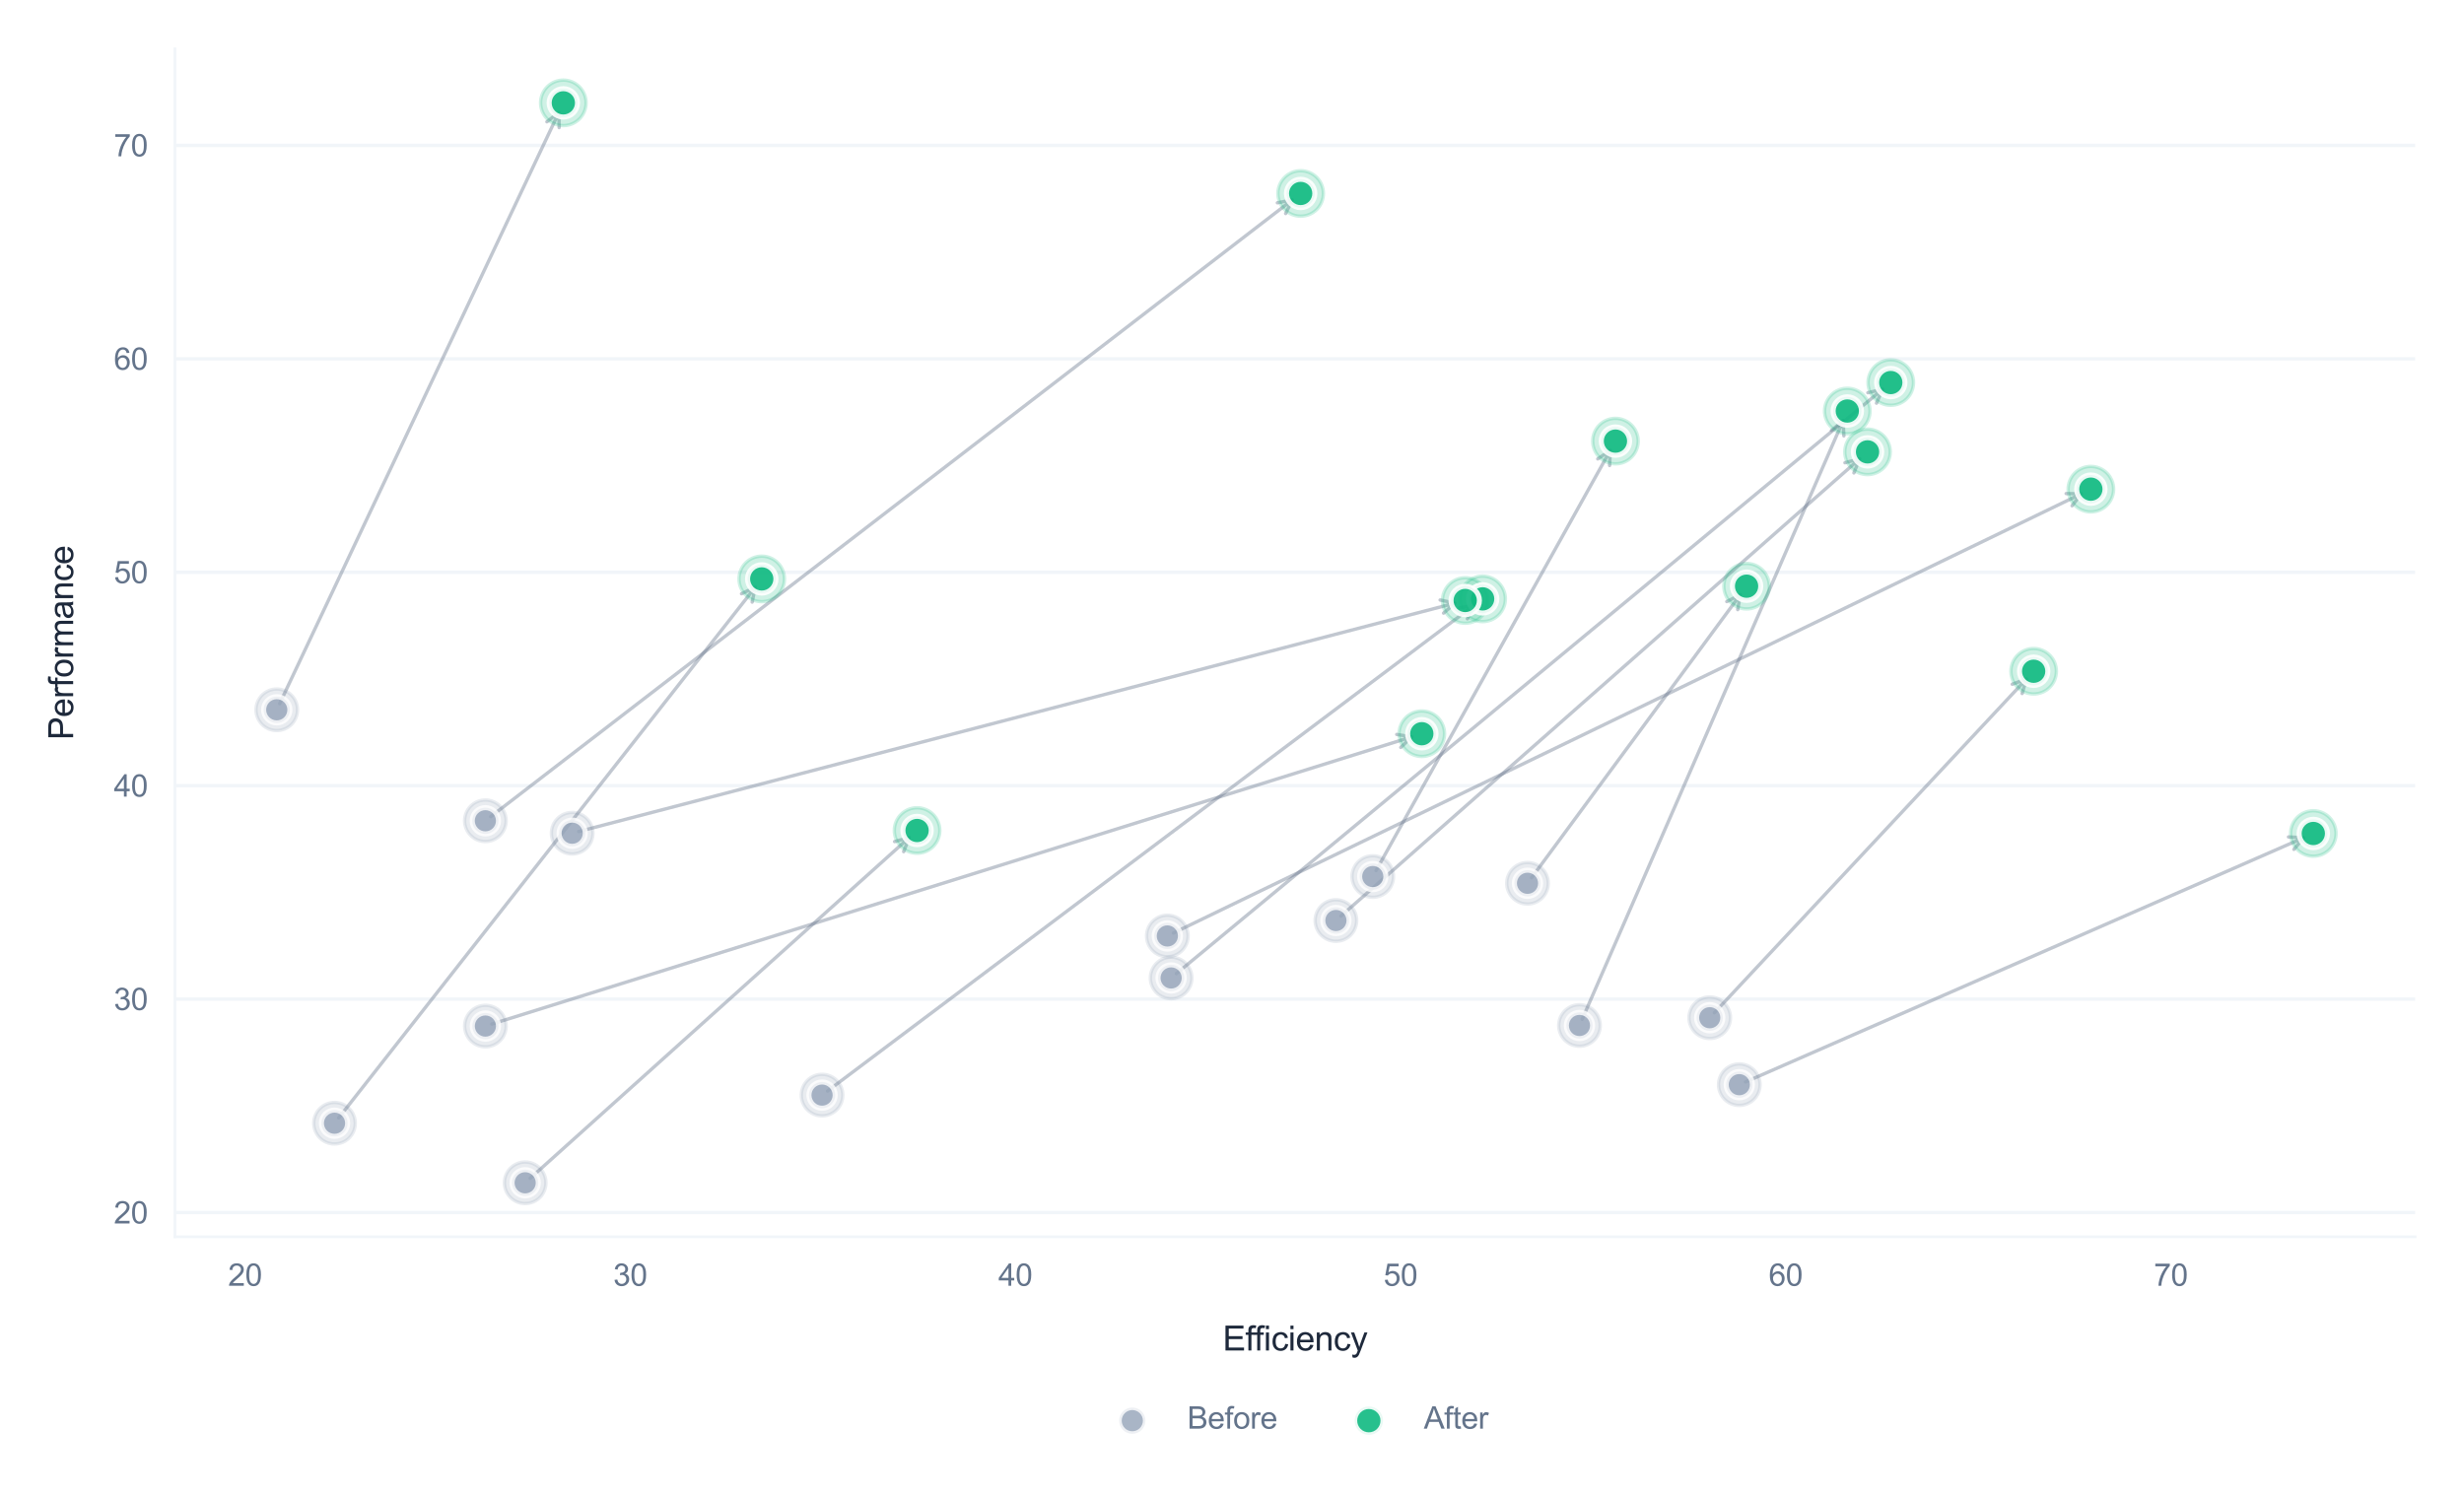 <?xml version="1.0" encoding="utf-8" standalone="no"?>
<!DOCTYPE svg PUBLIC "-//W3C//DTD SVG 1.1//EN"
  "http://www.w3.org/Graphics/SVG/1.1/DTD/svg11.dtd">
<svg xmlns:xlink="http://www.w3.org/1999/xlink" viewBox="0 0 726.195 440.891" xmlns="http://www.w3.org/2000/svg" version="1.1">
 <defs>
  <style type="text/css">*{stroke-linejoin: round; stroke-linecap: butt}</style>
 </defs>
 <g id="figure_1">
  <g id="patch_1">
   <path d="M 0 440.891 
L 726.195 440.891 
L 726.195 0 
L 0 0 
z
" style="fill: #ffffff"/>
  </g>
  <g id="axes_1">
   <g id="patch_2">
    <path d="M 51.555 364.543 
L 711.795 364.543 
L 711.795 14.4 
L 51.555 14.4 
z
" style="fill: #ffffff"/>
   </g>
   <g id="matplotlib.axis_1">
    <g id="xtick_1">
     <g id="line2d_1">
      <path d="M 72.219 364.543 
L 72.219 14.4 
" clip-path="url(#p1306adb89f)" style="fill: none; stroke: #ffffff; stroke-width: 0.8; stroke-linecap: round"/>
     </g>
     <g id="text_1">
      <!-- 20 -->
      <g style="fill: #64748b" transform="translate(67.215 378.985) scale(0.09 -0.09)">
       <defs>
        <path id="ArialMT-32" d="M 3222 541 
L 3222 0 
L 194 0 
Q 188 203 259 391 
Q 375 700 629 1000 
Q 884 1300 1366 1694 
Q 2113 2306 2375 2664 
Q 2638 3022 2638 3341 
Q 2638 3675 2398 3904 
Q 2159 4134 1775 4134 
Q 1369 4134 1125 3890 
Q 881 3647 878 3216 
L 300 3275 
Q 359 3922 746 4261 
Q 1134 4600 1788 4600 
Q 2447 4600 2831 4234 
Q 3216 3869 3216 3328 
Q 3216 3053 3103 2787 
Q 2991 2522 2730 2228 
Q 2469 1934 1863 1422 
Q 1356 997 1212 845 
Q 1069 694 975 541 
L 3222 541 
z
" transform="scale(0.016)"/>
        <path id="ArialMT-30" d="M 266 2259 
Q 266 3072 433 3567 
Q 600 4063 929 4331 
Q 1259 4600 1759 4600 
Q 2128 4600 2406 4451 
Q 2684 4303 2865 4023 
Q 3047 3744 3150 3342 
Q 3253 2941 3253 2259 
Q 3253 1453 3087 958 
Q 2922 463 2592 192 
Q 2263 -78 1759 -78 
Q 1097 -78 719 397 
Q 266 969 266 2259 
z
M 844 2259 
Q 844 1131 1108 757 
Q 1372 384 1759 384 
Q 2147 384 2411 759 
Q 2675 1134 2675 2259 
Q 2675 3391 2411 3762 
Q 2147 4134 1753 4134 
Q 1366 4134 1134 3806 
Q 844 3388 844 2259 
z
" transform="scale(0.016)"/>
       </defs>
       <use xlink:href="#ArialMT-32"/>
       <use xlink:href="#ArialMT-30" transform="translate(55.615 0)"/>
      </g>
     </g>
    </g>
    <g id="xtick_2">
     <g id="line2d_2">
      <path d="M 185.733 364.543 
L 185.733 14.4 
" clip-path="url(#p1306adb89f)" style="fill: none; stroke: #ffffff; stroke-width: 0.8; stroke-linecap: round"/>
     </g>
     <g id="text_2">
      <!-- 30 -->
      <g style="fill: #64748b" transform="translate(180.728 378.985) scale(0.09 -0.09)">
       <defs>
        <path id="ArialMT-33" d="M 269 1209 
L 831 1284 
Q 928 806 1161 595 
Q 1394 384 1728 384 
Q 2125 384 2398 659 
Q 2672 934 2672 1341 
Q 2672 1728 2419 1979 
Q 2166 2231 1775 2231 
Q 1616 2231 1378 2169 
L 1441 2663 
Q 1497 2656 1531 2656 
Q 1891 2656 2178 2843 
Q 2466 3031 2466 3422 
Q 2466 3731 2256 3934 
Q 2047 4138 1716 4138 
Q 1388 4138 1169 3931 
Q 950 3725 888 3313 
L 325 3413 
Q 428 3978 793 4289 
Q 1159 4600 1703 4600 
Q 2078 4600 2393 4439 
Q 2709 4278 2876 4000 
Q 3044 3722 3044 3409 
Q 3044 3113 2884 2869 
Q 2725 2625 2413 2481 
Q 2819 2388 3044 2092 
Q 3269 1797 3269 1353 
Q 3269 753 2831 336 
Q 2394 -81 1725 -81 
Q 1122 -81 723 278 
Q 325 638 269 1209 
z
" transform="scale(0.016)"/>
       </defs>
       <use xlink:href="#ArialMT-33"/>
       <use xlink:href="#ArialMT-30" transform="translate(55.615 0)"/>
      </g>
     </g>
    </g>
    <g id="xtick_3">
     <g id="line2d_3">
      <path d="M 299.246 364.543 
L 299.246 14.4 
" clip-path="url(#p1306adb89f)" style="fill: none; stroke: #ffffff; stroke-width: 0.8; stroke-linecap: round"/>
     </g>
     <g id="text_3">
      <!-- 40 -->
      <g style="fill: #64748b" transform="translate(294.241 378.985) scale(0.09 -0.09)">
       <defs>
        <path id="ArialMT-34" d="M 2069 0 
L 2069 1097 
L 81 1097 
L 81 1613 
L 2172 4581 
L 2631 4581 
L 2631 1613 
L 3250 1613 
L 3250 1097 
L 2631 1097 
L 2631 0 
L 2069 0 
z
M 2069 1613 
L 2069 3678 
L 634 1613 
L 2069 1613 
z
" transform="scale(0.016)"/>
       </defs>
       <use xlink:href="#ArialMT-34"/>
       <use xlink:href="#ArialMT-30" transform="translate(55.615 0)"/>
      </g>
     </g>
    </g>
    <g id="xtick_4">
     <g id="line2d_4">
      <path d="M 412.759 364.543 
L 412.759 14.4 
" clip-path="url(#p1306adb89f)" style="fill: none; stroke: #ffffff; stroke-width: 0.8; stroke-linecap: round"/>
     </g>
     <g id="text_4">
      <!-- 50 -->
      <g style="fill: #64748b" transform="translate(407.754 378.985) scale(0.09 -0.09)">
       <defs>
        <path id="ArialMT-35" d="M 266 1200 
L 856 1250 
Q 922 819 1161 601 
Q 1400 384 1738 384 
Q 2144 384 2425 690 
Q 2706 997 2706 1503 
Q 2706 1984 2436 2262 
Q 2166 2541 1728 2541 
Q 1456 2541 1237 2417 
Q 1019 2294 894 2097 
L 366 2166 
L 809 4519 
L 3088 4519 
L 3088 3981 
L 1259 3981 
L 1013 2750 
Q 1425 3038 1878 3038 
Q 2478 3038 2890 2622 
Q 3303 2206 3303 1553 
Q 3303 931 2941 478 
Q 2500 -78 1738 -78 
Q 1113 -78 717 272 
Q 322 622 266 1200 
z
" transform="scale(0.016)"/>
       </defs>
       <use xlink:href="#ArialMT-35"/>
       <use xlink:href="#ArialMT-30" transform="translate(55.615 0)"/>
      </g>
     </g>
    </g>
    <g id="xtick_5">
     <g id="line2d_5">
      <path d="M 526.272 364.543 
L 526.272 14.4 
" clip-path="url(#p1306adb89f)" style="fill: none; stroke: #ffffff; stroke-width: 0.8; stroke-linecap: round"/>
     </g>
     <g id="text_5">
      <!-- 60 -->
      <g style="fill: #64748b" transform="translate(521.267 378.985) scale(0.09 -0.09)">
       <defs>
        <path id="ArialMT-36" d="M 3184 3459 
L 2625 3416 
Q 2550 3747 2413 3897 
Q 2184 4138 1850 4138 
Q 1581 4138 1378 3988 
Q 1113 3794 959 3422 
Q 806 3050 800 2363 
Q 1003 2672 1297 2822 
Q 1591 2972 1913 2972 
Q 2475 2972 2870 2558 
Q 3266 2144 3266 1488 
Q 3266 1056 3080 686 
Q 2894 316 2569 119 
Q 2244 -78 1831 -78 
Q 1128 -78 684 439 
Q 241 956 241 2144 
Q 241 3472 731 4075 
Q 1159 4600 1884 4600 
Q 2425 4600 2770 4297 
Q 3116 3994 3184 3459 
z
M 888 1484 
Q 888 1194 1011 928 
Q 1134 663 1356 523 
Q 1578 384 1822 384 
Q 2178 384 2434 671 
Q 2691 959 2691 1453 
Q 2691 1928 2437 2201 
Q 2184 2475 1800 2475 
Q 1419 2475 1153 2201 
Q 888 1928 888 1484 
z
" transform="scale(0.016)"/>
       </defs>
       <use xlink:href="#ArialMT-36"/>
       <use xlink:href="#ArialMT-30" transform="translate(55.615 0)"/>
      </g>
     </g>
    </g>
    <g id="xtick_6">
     <g id="line2d_6">
      <path d="M 639.785 364.543 
L 639.785 14.4 
" clip-path="url(#p1306adb89f)" style="fill: none; stroke: #ffffff; stroke-width: 0.8; stroke-linecap: round"/>
     </g>
     <g id="text_6">
      <!-- 70 -->
      <g style="fill: #64748b" transform="translate(634.78 378.985) scale(0.09 -0.09)">
       <defs>
        <path id="ArialMT-37" d="M 303 3981 
L 303 4522 
L 3269 4522 
L 3269 4084 
Q 2831 3619 2401 2847 
Q 1972 2075 1738 1259 
Q 1569 684 1522 0 
L 944 0 
Q 953 541 1156 1306 
Q 1359 2072 1739 2783 
Q 2119 3494 2547 3981 
L 303 3981 
z
" transform="scale(0.016)"/>
       </defs>
       <use xlink:href="#ArialMT-37"/>
       <use xlink:href="#ArialMT-30" transform="translate(55.615 0)"/>
      </g>
     </g>
    </g>
    <g id="text_7">
     <!-- Efficiency -->
     <g style="fill: #1e293b" transform="translate(360.366 398.054) scale(0.1 -0.1)">
      <defs>
       <path id="ArialMT-45" d="M 506 0 
L 506 4581 
L 3819 4581 
L 3819 4041 
L 1113 4041 
L 1113 2638 
L 3647 2638 
L 3647 2100 
L 1113 2100 
L 1113 541 
L 3925 541 
L 3925 0 
L 506 0 
z
" transform="scale(0.016)"/>
       <path id="ArialMT-66" d="M 556 0 
L 556 2881 
L 59 2881 
L 59 3319 
L 556 3319 
L 556 3672 
Q 556 4006 616 4169 
Q 697 4388 901 4523 
Q 1106 4659 1475 4659 
Q 1713 4659 2000 4603 
L 1916 4113 
Q 1741 4144 1584 4144 
Q 1328 4144 1222 4034 
Q 1116 3925 1116 3625 
L 1116 3319 
L 1763 3319 
L 1763 2881 
L 1116 2881 
L 1116 0 
L 556 0 
z
" transform="scale(0.016)"/>
       <path id="ArialMT-69" d="M 425 3934 
L 425 4581 
L 988 4581 
L 988 3934 
L 425 3934 
z
M 425 0 
L 425 3319 
L 988 3319 
L 988 0 
L 425 0 
z
" transform="scale(0.016)"/>
       <path id="ArialMT-63" d="M 2588 1216 
L 3141 1144 
Q 3050 572 2676 248 
Q 2303 -75 1759 -75 
Q 1078 -75 664 370 
Q 250 816 250 1647 
Q 250 2184 428 2587 
Q 606 2991 970 3192 
Q 1334 3394 1763 3394 
Q 2303 3394 2647 3120 
Q 2991 2847 3088 2344 
L 2541 2259 
Q 2463 2594 2264 2762 
Q 2066 2931 1784 2931 
Q 1359 2931 1093 2626 
Q 828 2322 828 1663 
Q 828 994 1084 691 
Q 1341 388 1753 388 
Q 2084 388 2306 591 
Q 2528 794 2588 1216 
z
" transform="scale(0.016)"/>
       <path id="ArialMT-65" d="M 2694 1069 
L 3275 997 
Q 3138 488 2766 206 
Q 2394 -75 1816 -75 
Q 1088 -75 661 373 
Q 234 822 234 1631 
Q 234 2469 665 2931 
Q 1097 3394 1784 3394 
Q 2450 3394 2872 2941 
Q 3294 2488 3294 1666 
Q 3294 1616 3291 1516 
L 816 1516 
Q 847 969 1125 678 
Q 1403 388 1819 388 
Q 2128 388 2347 550 
Q 2566 713 2694 1069 
z
M 847 1978 
L 2700 1978 
Q 2663 2397 2488 2606 
Q 2219 2931 1791 2931 
Q 1403 2931 1139 2672 
Q 875 2413 847 1978 
z
" transform="scale(0.016)"/>
       <path id="ArialMT-6e" d="M 422 0 
L 422 3319 
L 928 3319 
L 928 2847 
Q 1294 3394 1984 3394 
Q 2284 3394 2536 3286 
Q 2788 3178 2913 3003 
Q 3038 2828 3088 2588 
Q 3119 2431 3119 2041 
L 3119 0 
L 2556 0 
L 2556 2019 
Q 2556 2363 2490 2533 
Q 2425 2703 2258 2804 
Q 2091 2906 1866 2906 
Q 1506 2906 1245 2678 
Q 984 2450 984 1813 
L 984 0 
L 422 0 
z
" transform="scale(0.016)"/>
       <path id="ArialMT-79" d="M 397 -1278 
L 334 -750 
Q 519 -800 656 -800 
Q 844 -800 956 -737 
Q 1069 -675 1141 -563 
Q 1194 -478 1313 -144 
Q 1328 -97 1363 -6 
L 103 3319 
L 709 3319 
L 1400 1397 
Q 1534 1031 1641 628 
Q 1738 1016 1872 1384 
L 2581 3319 
L 3144 3319 
L 1881 -56 
Q 1678 -603 1566 -809 
Q 1416 -1088 1222 -1217 
Q 1028 -1347 759 -1347 
Q 597 -1347 397 -1278 
z
" transform="scale(0.016)"/>
      </defs>
      <use xlink:href="#ArialMT-45"/>
      <use xlink:href="#ArialMT-66" transform="translate(66.699 0)"/>
      <use xlink:href="#ArialMT-66" transform="translate(92.732 0)"/>
      <use xlink:href="#ArialMT-69" transform="translate(120.516 0)"/>
      <use xlink:href="#ArialMT-63" transform="translate(142.732 0)"/>
      <use xlink:href="#ArialMT-69" transform="translate(192.732 0)"/>
      <use xlink:href="#ArialMT-65" transform="translate(214.949 0)"/>
      <use xlink:href="#ArialMT-6e" transform="translate(270.564 0)"/>
      <use xlink:href="#ArialMT-63" transform="translate(326.18 0)"/>
      <use xlink:href="#ArialMT-79" transform="translate(376.18 0)"/>
     </g>
    </g>
   </g>
   <g id="matplotlib.axis_2">
    <g id="ytick_1">
     <g id="line2d_7">
      <path d="M 51.555 357.394 
L 711.795 357.394 
" clip-path="url(#p1306adb89f)" style="fill: none; stroke: #f1f5f9; stroke-linecap: round"/>
     </g>
     <g id="text_8">
      <!-- 20 -->
      <g style="fill: #64748b" transform="translate(33.545 360.615) scale(0.09 -0.09)">
       <use xlink:href="#ArialMT-32"/>
       <use xlink:href="#ArialMT-30" transform="translate(55.615 0)"/>
      </g>
     </g>
    </g>
    <g id="ytick_2">
     <g id="line2d_8">
      <path d="M 51.555 294.486 
L 711.795 294.486 
" clip-path="url(#p1306adb89f)" style="fill: none; stroke: #f1f5f9; stroke-linecap: round"/>
     </g>
     <g id="text_9">
      <!-- 30 -->
      <g style="fill: #64748b" transform="translate(33.545 297.707) scale(0.09 -0.09)">
       <use xlink:href="#ArialMT-33"/>
       <use xlink:href="#ArialMT-30" transform="translate(55.615 0)"/>
      </g>
     </g>
    </g>
    <g id="ytick_3">
     <g id="line2d_9">
      <path d="M 51.555 231.577 
L 711.795 231.577 
" clip-path="url(#p1306adb89f)" style="fill: none; stroke: #f1f5f9; stroke-linecap: round"/>
     </g>
     <g id="text_10">
      <!-- 40 -->
      <g style="fill: #64748b" transform="translate(33.545 234.798) scale(0.09 -0.09)">
       <use xlink:href="#ArialMT-34"/>
       <use xlink:href="#ArialMT-30" transform="translate(55.615 0)"/>
      </g>
     </g>
    </g>
    <g id="ytick_4">
     <g id="line2d_10">
      <path d="M 51.555 168.669 
L 711.795 168.669 
" clip-path="url(#p1306adb89f)" style="fill: none; stroke: #f1f5f9; stroke-linecap: round"/>
     </g>
     <g id="text_11">
      <!-- 50 -->
      <g style="fill: #64748b" transform="translate(33.545 171.89) scale(0.09 -0.09)">
       <use xlink:href="#ArialMT-35"/>
       <use xlink:href="#ArialMT-30" transform="translate(55.615 0)"/>
      </g>
     </g>
    </g>
    <g id="ytick_5">
     <g id="line2d_11">
      <path d="M 51.555 105.76 
L 711.795 105.76 
" clip-path="url(#p1306adb89f)" style="fill: none; stroke: #f1f5f9; stroke-linecap: round"/>
     </g>
     <g id="text_12">
      <!-- 60 -->
      <g style="fill: #64748b" transform="translate(33.545 108.981) scale(0.09 -0.09)">
       <use xlink:href="#ArialMT-36"/>
       <use xlink:href="#ArialMT-30" transform="translate(55.615 0)"/>
      </g>
     </g>
    </g>
    <g id="ytick_6">
     <g id="line2d_12">
      <path d="M 51.555 42.852 
L 711.795 42.852 
" clip-path="url(#p1306adb89f)" style="fill: none; stroke: #f1f5f9; stroke-linecap: round"/>
     </g>
     <g id="text_13">
      <!-- 70 -->
      <g style="fill: #64748b" transform="translate(33.545 46.073) scale(0.09 -0.09)">
       <use xlink:href="#ArialMT-37"/>
       <use xlink:href="#ArialMT-30" transform="translate(55.615 0)"/>
      </g>
     </g>
    </g>
    <g id="text_14">
     <!-- Performance -->
     <g style="fill: #1e293b" transform="translate(21.558 218.093) rotate(-90) scale(0.1 -0.1)">
      <defs>
       <path id="ArialMT-50" d="M 494 0 
L 494 4581 
L 2222 4581 
Q 2678 4581 2919 4538 
Q 3256 4481 3484 4323 
Q 3713 4166 3852 3881 
Q 3991 3597 3991 3256 
Q 3991 2672 3619 2267 
Q 3247 1863 2275 1863 
L 1100 1863 
L 1100 0 
L 494 0 
z
M 1100 2403 
L 2284 2403 
Q 2872 2403 3119 2622 
Q 3366 2841 3366 3238 
Q 3366 3525 3220 3729 
Q 3075 3934 2838 4000 
Q 2684 4041 2272 4041 
L 1100 4041 
L 1100 2403 
z
" transform="scale(0.016)"/>
       <path id="ArialMT-72" d="M 416 0 
L 416 3319 
L 922 3319 
L 922 2816 
Q 1116 3169 1280 3281 
Q 1444 3394 1641 3394 
Q 1925 3394 2219 3213 
L 2025 2691 
Q 1819 2813 1613 2813 
Q 1428 2813 1281 2702 
Q 1134 2591 1072 2394 
Q 978 2094 978 1738 
L 978 0 
L 416 0 
z
" transform="scale(0.016)"/>
       <path id="ArialMT-6f" d="M 213 1659 
Q 213 2581 725 3025 
Q 1153 3394 1769 3394 
Q 2453 3394 2887 2945 
Q 3322 2497 3322 1706 
Q 3322 1066 3130 698 
Q 2938 331 2570 128 
Q 2203 -75 1769 -75 
Q 1072 -75 642 372 
Q 213 819 213 1659 
z
M 791 1659 
Q 791 1022 1069 705 
Q 1347 388 1769 388 
Q 2188 388 2466 706 
Q 2744 1025 2744 1678 
Q 2744 2294 2464 2611 
Q 2184 2928 1769 2928 
Q 1347 2928 1069 2612 
Q 791 2297 791 1659 
z
" transform="scale(0.016)"/>
       <path id="ArialMT-6d" d="M 422 0 
L 422 3319 
L 925 3319 
L 925 2853 
Q 1081 3097 1340 3245 
Q 1600 3394 1931 3394 
Q 2300 3394 2536 3241 
Q 2772 3088 2869 2813 
Q 3263 3394 3894 3394 
Q 4388 3394 4653 3120 
Q 4919 2847 4919 2278 
L 4919 0 
L 4359 0 
L 4359 2091 
Q 4359 2428 4304 2576 
Q 4250 2725 4106 2815 
Q 3963 2906 3769 2906 
Q 3419 2906 3187 2673 
Q 2956 2441 2956 1928 
L 2956 0 
L 2394 0 
L 2394 2156 
Q 2394 2531 2256 2718 
Q 2119 2906 1806 2906 
Q 1569 2906 1367 2781 
Q 1166 2656 1075 2415 
Q 984 2175 984 1722 
L 984 0 
L 422 0 
z
" transform="scale(0.016)"/>
       <path id="ArialMT-61" d="M 2588 409 
Q 2275 144 1986 34 
Q 1697 -75 1366 -75 
Q 819 -75 525 192 
Q 231 459 231 875 
Q 231 1119 342 1320 
Q 453 1522 633 1644 
Q 813 1766 1038 1828 
Q 1203 1872 1538 1913 
Q 2219 1994 2541 2106 
Q 2544 2222 2544 2253 
Q 2544 2597 2384 2738 
Q 2169 2928 1744 2928 
Q 1347 2928 1158 2789 
Q 969 2650 878 2297 
L 328 2372 
Q 403 2725 575 2942 
Q 747 3159 1072 3276 
Q 1397 3394 1825 3394 
Q 2250 3394 2515 3294 
Q 2781 3194 2906 3042 
Q 3031 2891 3081 2659 
Q 3109 2516 3109 2141 
L 3109 1391 
Q 3109 606 3145 398 
Q 3181 191 3288 0 
L 2700 0 
Q 2613 175 2588 409 
z
M 2541 1666 
Q 2234 1541 1622 1453 
Q 1275 1403 1131 1340 
Q 988 1278 909 1158 
Q 831 1038 831 891 
Q 831 666 1001 516 
Q 1172 366 1500 366 
Q 1825 366 2078 508 
Q 2331 650 2450 897 
Q 2541 1088 2541 1459 
L 2541 1666 
z
" transform="scale(0.016)"/>
      </defs>
      <use xlink:href="#ArialMT-50"/>
      <use xlink:href="#ArialMT-65" transform="translate(66.699 0)"/>
      <use xlink:href="#ArialMT-72" transform="translate(122.314 0)"/>
      <use xlink:href="#ArialMT-66" transform="translate(155.615 0)"/>
      <use xlink:href="#ArialMT-6f" transform="translate(183.398 0)"/>
      <use xlink:href="#ArialMT-72" transform="translate(239.014 0)"/>
      <use xlink:href="#ArialMT-6d" transform="translate(272.314 0)"/>
      <use xlink:href="#ArialMT-61" transform="translate(355.615 0)"/>
      <use xlink:href="#ArialMT-6e" transform="translate(411.23 0)"/>
      <use xlink:href="#ArialMT-63" transform="translate(466.846 0)"/>
      <use xlink:href="#ArialMT-65" transform="translate(516.846 0)"/>
     </g>
    </g>
   </g>
   <g id="PathCollection_1">
    <defs>
     <path id="m6ffd7d89f7" d="M 0 6.124 
C 1.624 6.124 3.182 5.478 4.33 4.33 
C 5.478 3.182 6.124 1.624 6.124 0 
C 6.124 -1.624 5.478 -3.182 4.33 -4.33 
C 3.182 -5.478 1.624 -6.124 0 -6.124 
C -1.624 -6.124 -3.182 -5.478 -4.33 -4.33 
C -5.478 -3.182 -6.124 -1.624 -6.124 0 
C -6.124 1.624 -5.478 3.182 -4.33 4.33 
C -3.182 5.478 -1.624 6.124 0 6.124 
z
" style="stroke: #94a3b8; stroke-opacity: 0.2"/>
    </defs>
    <g clip-path="url(#p1306adb89f)">
     <use xlink:href="#m6ffd7d89f7" x="242.28" y="322.781" style="fill: #94a3b8; fill-opacity: 0.2; stroke: #94a3b8; stroke-opacity: 0.2"/>
     <use xlink:href="#m6ffd7d89f7" x="503.894" y="299.976" style="fill: #94a3b8; fill-opacity: 0.2; stroke: #94a3b8; stroke-opacity: 0.2"/>
     <use xlink:href="#m6ffd7d89f7" x="404.583" y="258.359" style="fill: #94a3b8; fill-opacity: 0.2; stroke: #94a3b8; stroke-opacity: 0.2"/>
     <use xlink:href="#m6ffd7d89f7" x="344.042" y="275.875" style="fill: #94a3b8; fill-opacity: 0.2; stroke: #94a3b8; stroke-opacity: 0.2"/>
     <use xlink:href="#m6ffd7d89f7" x="143.06" y="302.432" style="fill: #94a3b8; fill-opacity: 0.2; stroke: #94a3b8; stroke-opacity: 0.2"/>
     <use xlink:href="#m6ffd7d89f7" x="143.049" y="241.922" style="fill: #94a3b8; fill-opacity: 0.2; stroke: #94a3b8; stroke-opacity: 0.2"/>
     <use xlink:href="#m6ffd7d89f7" x="98.592" y="331.068" style="fill: #94a3b8; fill-opacity: 0.2; stroke: #94a3b8; stroke-opacity: 0.2"/>
     <use xlink:href="#m6ffd7d89f7" x="465.509" y="302.259" style="fill: #94a3b8; fill-opacity: 0.2; stroke: #94a3b8; stroke-opacity: 0.2"/>
     <use xlink:href="#m6ffd7d89f7" x="345.157" y="288.252" style="fill: #94a3b8; fill-opacity: 0.2; stroke: #94a3b8; stroke-opacity: 0.2"/>
     <use xlink:href="#m6ffd7d89f7" x="393.722" y="271.322" style="fill: #94a3b8; fill-opacity: 0.2; stroke: #94a3b8; stroke-opacity: 0.2"/>
     <use xlink:href="#m6ffd7d89f7" x="81.566" y="209.211" style="fill: #94a3b8; fill-opacity: 0.2; stroke: #94a3b8; stroke-opacity: 0.2"/>
     <use xlink:href="#m6ffd7d89f7" x="512.609" y="319.71" style="fill: #94a3b8; fill-opacity: 0.2; stroke: #94a3b8; stroke-opacity: 0.2"/>
     <use xlink:href="#m6ffd7d89f7" x="450.192" y="260.345" style="fill: #94a3b8; fill-opacity: 0.2; stroke: #94a3b8; stroke-opacity: 0.2"/>
     <use xlink:href="#m6ffd7d89f7" x="168.633" y="245.59" style="fill: #94a3b8; fill-opacity: 0.2; stroke: #94a3b8; stroke-opacity: 0.2"/>
     <use xlink:href="#m6ffd7d89f7" x="154.778" y="348.628" style="fill: #94a3b8; fill-opacity: 0.2; stroke: #94a3b8; stroke-opacity: 0.2"/>
    </g>
   </g>
   <g id="patch_3">
    <path d="M 51.555 364.543 
L 51.555 14.4 
" style="fill: none; stroke: #f1f5f9; stroke-width: 0.8; stroke-linejoin: miter; stroke-linecap: square"/>
   </g>
   <g id="patch_4">
    <path d="M 51.555 364.543 
L 711.795 364.543 
" style="fill: none; stroke: #f1f5f9; stroke-width: 0.8; stroke-linejoin: miter; stroke-linecap: square"/>
   </g>
   <g id="patch_5">
    <path d="M 243.882 321.578 
Q 339.624 249.648 434.472 178.389 
" style="fill: none; opacity: 0.4; stroke: #64748b; stroke-linecap: round"/>
    <path d="M 430.072 179.193 
L 434.472 178.389 
L 432.475 182.391 
" style="fill: none; opacity: 0.4; stroke: #64748b; stroke-linecap: round"/>
   </g>
   <g id="patch_6">
    <path d="M 505.26 298.514 
Q 551.63 248.911 597.236 200.125 
" style="fill: none; opacity: 0.4; stroke: #64748b; stroke-linecap: round"/>
    <path d="M 593.043 201.681 
L 597.236 200.125 
L 595.965 204.413 
" style="fill: none; opacity: 0.4; stroke: #64748b; stroke-linecap: round"/>
   </g>
   <g id="patch_7">
    <path d="M 405.559 256.608 
Q 440.346 194.188 474.588 132.744 
" style="fill: none; opacity: 0.4; stroke: #64748b; stroke-linecap: round"/>
    <path d="M 470.894 135.264 
L 474.588 132.744 
L 474.388 137.212 
" style="fill: none; opacity: 0.4; stroke: #64748b; stroke-linecap: round"/>
   </g>
   <g id="patch_8">
    <path d="M 345.84 275.005 
Q 480.129 210.029 613.411 145.54 
" style="fill: none; opacity: 0.4; stroke: #64748b; stroke-linecap: round"/>
    <path d="M 608.939 145.482 
L 613.411 145.54 
L 610.681 149.083 
" style="fill: none; opacity: 0.4; stroke: #64748b; stroke-linecap: round"/>
   </g>
   <g id="patch_9">
    <path d="M 144.968 301.836 
Q 281.049 259.349 416.062 217.195 
" style="fill: none; opacity: 0.4; stroke: #64748b; stroke-linecap: round"/>
    <path d="M 411.648 216.478 
L 416.062 217.195 
L 412.84 220.297 
" style="fill: none; opacity: 0.4; stroke: #64748b; stroke-linecap: round"/>
   </g>
   <g id="patch_10">
    <path d="M 144.637 240.7 
Q 263.193 149.471 380.863 58.924 
" style="fill: none; opacity: 0.4; stroke: #64748b; stroke-linecap: round"/>
    <path d="M 376.473 59.779 
L 380.863 58.924 
L 378.912 62.949 
" style="fill: none; opacity: 0.4; stroke: #64748b; stroke-linecap: round"/>
   </g>
   <g id="patch_11">
    <path d="M 99.828 329.494 
Q 161.549 250.851 222.579 173.087 
" style="fill: none; opacity: 0.4; stroke: #64748b; stroke-linecap: round"/>
    <path d="M 218.537 174.999 
L 222.579 173.087 
L 221.683 177.469 
" style="fill: none; opacity: 0.4; stroke: #64748b; stroke-linecap: round"/>
   </g>
   <g id="patch_12">
    <path d="M 466.307 300.427 
Q 504.973 211.704 543.193 124.006 
" style="fill: none; opacity: 0.4; stroke: #64748b; stroke-linecap: round"/>
    <path d="M 539.761 126.874 
L 543.193 124.006 
L 543.428 128.472 
" style="fill: none; opacity: 0.4; stroke: #64748b; stroke-linecap: round"/>
   </g>
   <g id="patch_13">
    <path d="M 346.701 286.975 
Q 451.207 200.504 554.852 114.745 
" style="fill: none; opacity: 0.4; stroke: #64748b; stroke-linecap: round"/>
    <path d="M 550.495 115.755 
L 554.852 114.745 
L 553.045 118.836 
" style="fill: none; opacity: 0.4; stroke: #64748b; stroke-linecap: round"/>
   </g>
   <g id="patch_14">
    <path d="M 395.221 270 
Q 472.063 202.255 548.067 135.248 
" style="fill: none; opacity: 0.4; stroke: #64748b; stroke-linecap: round"/>
    <path d="M 543.744 136.394 
L 548.067 135.248 
L 546.389 139.394 
" style="fill: none; opacity: 0.4; stroke: #64748b; stroke-linecap: round"/>
   </g>
   <g id="patch_15">
    <path d="M 82.42 207.402 
Q 123.798 119.762 164.698 33.134 
" style="fill: none; opacity: 0.4; stroke: #64748b; stroke-linecap: round"/>
    <path d="M 161.181 35.898 
L 164.698 33.134 
L 164.798 37.605 
" style="fill: none; opacity: 0.4; stroke: #64748b; stroke-linecap: round"/>
   </g>
   <g id="patch_16">
    <path d="M 514.44 318.909 
Q 597.196 282.689 678.929 246.918 
" style="fill: none; opacity: 0.4; stroke: #64748b; stroke-linecap: round"/>
    <path d="M 674.463 246.689 
L 678.929 246.918 
L 676.067 250.354 
" style="fill: none; opacity: 0.4; stroke: #64748b; stroke-linecap: round"/>
   </g>
   <g id="patch_17">
    <path d="M 451.38 258.734 
Q 482.475 216.56 512.907 175.286 
" style="fill: none; opacity: 0.4; stroke: #64748b; stroke-linecap: round"/>
    <path d="M 508.923 177.319 
L 512.907 175.286 
L 512.143 179.693 
" style="fill: none; opacity: 0.4; stroke: #64748b; stroke-linecap: round"/>
   </g>
   <g id="patch_18">
    <path d="M 170.564 245.087 
Q 300.23 211.291 428.813 177.777 
" style="fill: none; opacity: 0.4; stroke: #64748b; stroke-linecap: round"/>
    <path d="M 424.438 176.851 
L 428.813 177.777 
L 425.447 180.722 
" style="fill: none; opacity: 0.4; stroke: #64748b; stroke-linecap: round"/>
   </g>
   <g id="patch_19">
    <path d="M 156.262 347.293 
Q 212.53 296.708 267.967 246.87 
" style="fill: none; opacity: 0.4; stroke: #64748b; stroke-linecap: round"/>
    <path d="M 263.655 248.057 
L 267.967 246.87 
L 266.329 251.032 
" style="fill: none; opacity: 0.4; stroke: #64748b; stroke-linecap: round"/>
   </g>
   <g id="PathCollection_2">
    <defs>
     <path id="me2e6628386" d="M 0 3.873 
C 1.027 3.873 2.012 3.465 2.739 2.739 
C 3.465 2.012 3.873 1.027 3.873 0 
C 3.873 -1.027 3.465 -2.012 2.739 -2.739 
C 2.012 -3.465 1.027 -3.873 0 -3.873 
C -1.027 -3.873 -2.012 -3.465 -2.739 -2.739 
C -3.465 -2.012 -3.873 -1.027 -3.873 0 
C -3.873 1.027 -3.465 2.012 -2.739 2.739 
C -2.012 3.465 -1.027 3.873 0 3.873 
z
" style="stroke: #ffffff; stroke-opacity: 0.8; stroke-width: 1.5"/>
    </defs>
    <g clip-path="url(#p1306adb89f)">
     <use xlink:href="#me2e6628386" x="242.28" y="322.781" style="fill: #94a3b8; fill-opacity: 0.8; stroke: #ffffff; stroke-opacity: 0.8; stroke-width: 1.5"/>
     <use xlink:href="#me2e6628386" x="503.894" y="299.976" style="fill: #94a3b8; fill-opacity: 0.8; stroke: #ffffff; stroke-opacity: 0.8; stroke-width: 1.5"/>
     <use xlink:href="#me2e6628386" x="404.583" y="258.359" style="fill: #94a3b8; fill-opacity: 0.8; stroke: #ffffff; stroke-opacity: 0.8; stroke-width: 1.5"/>
     <use xlink:href="#me2e6628386" x="344.042" y="275.875" style="fill: #94a3b8; fill-opacity: 0.8; stroke: #ffffff; stroke-opacity: 0.8; stroke-width: 1.5"/>
     <use xlink:href="#me2e6628386" x="143.06" y="302.432" style="fill: #94a3b8; fill-opacity: 0.8; stroke: #ffffff; stroke-opacity: 0.8; stroke-width: 1.5"/>
     <use xlink:href="#me2e6628386" x="143.049" y="241.922" style="fill: #94a3b8; fill-opacity: 0.8; stroke: #ffffff; stroke-opacity: 0.8; stroke-width: 1.5"/>
     <use xlink:href="#me2e6628386" x="98.592" y="331.068" style="fill: #94a3b8; fill-opacity: 0.8; stroke: #ffffff; stroke-opacity: 0.8; stroke-width: 1.5"/>
     <use xlink:href="#me2e6628386" x="465.509" y="302.259" style="fill: #94a3b8; fill-opacity: 0.8; stroke: #ffffff; stroke-opacity: 0.8; stroke-width: 1.5"/>
     <use xlink:href="#me2e6628386" x="345.157" y="288.252" style="fill: #94a3b8; fill-opacity: 0.8; stroke: #ffffff; stroke-opacity: 0.8; stroke-width: 1.5"/>
     <use xlink:href="#me2e6628386" x="393.722" y="271.322" style="fill: #94a3b8; fill-opacity: 0.8; stroke: #ffffff; stroke-opacity: 0.8; stroke-width: 1.5"/>
     <use xlink:href="#me2e6628386" x="81.566" y="209.211" style="fill: #94a3b8; fill-opacity: 0.8; stroke: #ffffff; stroke-opacity: 0.8; stroke-width: 1.5"/>
     <use xlink:href="#me2e6628386" x="512.609" y="319.71" style="fill: #94a3b8; fill-opacity: 0.8; stroke: #ffffff; stroke-opacity: 0.8; stroke-width: 1.5"/>
     <use xlink:href="#me2e6628386" x="450.192" y="260.345" style="fill: #94a3b8; fill-opacity: 0.8; stroke: #ffffff; stroke-opacity: 0.8; stroke-width: 1.5"/>
     <use xlink:href="#me2e6628386" x="168.633" y="245.59" style="fill: #94a3b8; fill-opacity: 0.8; stroke: #ffffff; stroke-opacity: 0.8; stroke-width: 1.5"/>
     <use xlink:href="#me2e6628386" x="154.778" y="348.628" style="fill: #94a3b8; fill-opacity: 0.8; stroke: #ffffff; stroke-opacity: 0.8; stroke-width: 1.5"/>
    </g>
   </g>
   <g id="PathCollection_3">
    <defs>
     <path id="m10cd81e3cb" d="M 0 6.708 
C 1.779 6.708 3.485 6.001 4.743 4.743 
C 6.001 3.485 6.708 1.779 6.708 0 
C 6.708 -1.779 6.001 -3.485 4.743 -4.743 
C 3.485 -6.001 1.779 -6.708 0 -6.708 
C -1.779 -6.708 -3.485 -6.001 -4.743 -4.743 
C -6.001 -3.485 -6.708 -1.779 -6.708 0 
C -6.708 1.779 -6.001 3.485 -4.743 4.743 
C -3.485 6.001 -1.779 6.708 0 6.708 
z
" style="stroke: #10b981; stroke-opacity: 0.2"/>
    </defs>
    <g clip-path="url(#p1306adb89f)">
     <use xlink:href="#m10cd81e3cb" x="436.965" y="176.516" style="fill: #10b981; fill-opacity: 0.2; stroke: #10b981; stroke-opacity: 0.2"/>
     <use xlink:href="#m10cd81e3cb" x="599.364" y="197.849" style="fill: #10b981; fill-opacity: 0.2; stroke: #10b981; stroke-opacity: 0.2"/>
     <use xlink:href="#m10cd81e3cb" x="476.108" y="130.017" style="fill: #10b981; fill-opacity: 0.2; stroke: #10b981; stroke-opacity: 0.2"/>
     <use xlink:href="#m10cd81e3cb" x="616.22" y="144.181" style="fill: #10b981; fill-opacity: 0.2; stroke: #10b981; stroke-opacity: 0.2"/>
     <use xlink:href="#m10cd81e3cb" x="419.04" y="216.265" style="fill: #10b981; fill-opacity: 0.2; stroke: #10b981; stroke-opacity: 0.2"/>
     <use xlink:href="#m10cd81e3cb" x="383.333" y="57.023" style="fill: #10b981; fill-opacity: 0.2; stroke: #10b981; stroke-opacity: 0.2"/>
     <use xlink:href="#m10cd81e3cb" x="224.504" y="170.635" style="fill: #10b981; fill-opacity: 0.2; stroke: #10b981; stroke-opacity: 0.2"/>
     <use xlink:href="#m10cd81e3cb" x="544.44" y="121.146" style="fill: #10b981; fill-opacity: 0.2; stroke: #10b981; stroke-opacity: 0.2"/>
     <use xlink:href="#m10cd81e3cb" x="557.253" y="112.759" style="fill: #10b981; fill-opacity: 0.2; stroke: #10b981; stroke-opacity: 0.2"/>
     <use xlink:href="#m10cd81e3cb" x="550.404" y="133.188" style="fill: #10b981; fill-opacity: 0.2; stroke: #10b981; stroke-opacity: 0.2"/>
     <use xlink:href="#m10cd81e3cb" x="166.028" y="30.316" style="fill: #10b981; fill-opacity: 0.2; stroke: #10b981; stroke-opacity: 0.2"/>
     <use xlink:href="#m10cd81e3cb" x="681.784" y="245.668" style="fill: #10b981; fill-opacity: 0.2; stroke: #10b981; stroke-opacity: 0.2"/>
     <use xlink:href="#m10cd81e3cb" x="514.756" y="172.779" style="fill: #10b981; fill-opacity: 0.2; stroke: #10b981; stroke-opacity: 0.2"/>
     <use xlink:href="#m10cd81e3cb" x="431.829" y="176.992" style="fill: #10b981; fill-opacity: 0.2; stroke: #10b981; stroke-opacity: 0.2"/>
     <use xlink:href="#m10cd81e3cb" x="270.284" y="244.787" style="fill: #10b981; fill-opacity: 0.2; stroke: #10b981; stroke-opacity: 0.2"/>
    </g>
   </g>
   <g id="PathCollection_4">
    <defs>
     <path id="m40fadf13b4" d="M 0 4.183 
C 1.109 4.183 2.174 3.743 2.958 2.958 
C 3.743 2.174 4.183 1.109 4.183 0 
C 4.183 -1.109 3.743 -2.174 2.958 -2.958 
C 2.174 -3.743 1.109 -4.183 0 -4.183 
C -1.109 -4.183 -2.174 -3.743 -2.958 -2.958 
C -3.743 -2.174 -4.183 -1.109 -4.183 0 
C -4.183 1.109 -3.743 2.174 -2.958 2.958 
C -2.174 3.743 -1.109 4.183 0 4.183 
z
" style="stroke: #ffffff; stroke-opacity: 0.9; stroke-width: 1.5"/>
    </defs>
    <g clip-path="url(#p1306adb89f)">
     <use xlink:href="#m40fadf13b4" x="436.965" y="176.516" style="fill: #10b981; fill-opacity: 0.9; stroke: #ffffff; stroke-opacity: 0.9; stroke-width: 1.5"/>
     <use xlink:href="#m40fadf13b4" x="599.364" y="197.849" style="fill: #10b981; fill-opacity: 0.9; stroke: #ffffff; stroke-opacity: 0.9; stroke-width: 1.5"/>
     <use xlink:href="#m40fadf13b4" x="476.108" y="130.017" style="fill: #10b981; fill-opacity: 0.9; stroke: #ffffff; stroke-opacity: 0.9; stroke-width: 1.5"/>
     <use xlink:href="#m40fadf13b4" x="616.22" y="144.181" style="fill: #10b981; fill-opacity: 0.9; stroke: #ffffff; stroke-opacity: 0.9; stroke-width: 1.5"/>
     <use xlink:href="#m40fadf13b4" x="419.04" y="216.265" style="fill: #10b981; fill-opacity: 0.9; stroke: #ffffff; stroke-opacity: 0.9; stroke-width: 1.5"/>
     <use xlink:href="#m40fadf13b4" x="383.333" y="57.023" style="fill: #10b981; fill-opacity: 0.9; stroke: #ffffff; stroke-opacity: 0.9; stroke-width: 1.5"/>
     <use xlink:href="#m40fadf13b4" x="224.504" y="170.635" style="fill: #10b981; fill-opacity: 0.9; stroke: #ffffff; stroke-opacity: 0.9; stroke-width: 1.5"/>
     <use xlink:href="#m40fadf13b4" x="544.44" y="121.146" style="fill: #10b981; fill-opacity: 0.9; stroke: #ffffff; stroke-opacity: 0.9; stroke-width: 1.5"/>
     <use xlink:href="#m40fadf13b4" x="557.253" y="112.759" style="fill: #10b981; fill-opacity: 0.9; stroke: #ffffff; stroke-opacity: 0.9; stroke-width: 1.5"/>
     <use xlink:href="#m40fadf13b4" x="550.404" y="133.188" style="fill: #10b981; fill-opacity: 0.9; stroke: #ffffff; stroke-opacity: 0.9; stroke-width: 1.5"/>
     <use xlink:href="#m40fadf13b4" x="166.028" y="30.316" style="fill: #10b981; fill-opacity: 0.9; stroke: #ffffff; stroke-opacity: 0.9; stroke-width: 1.5"/>
     <use xlink:href="#m40fadf13b4" x="681.784" y="245.668" style="fill: #10b981; fill-opacity: 0.9; stroke: #ffffff; stroke-opacity: 0.9; stroke-width: 1.5"/>
     <use xlink:href="#m40fadf13b4" x="514.756" y="172.779" style="fill: #10b981; fill-opacity: 0.9; stroke: #ffffff; stroke-opacity: 0.9; stroke-width: 1.5"/>
     <use xlink:href="#m40fadf13b4" x="431.829" y="176.992" style="fill: #10b981; fill-opacity: 0.9; stroke: #ffffff; stroke-opacity: 0.9; stroke-width: 1.5"/>
     <use xlink:href="#m40fadf13b4" x="270.284" y="244.787" style="fill: #10b981; fill-opacity: 0.9; stroke: #ffffff; stroke-opacity: 0.9; stroke-width: 1.5"/>
    </g>
   </g>
   <g id="legend_1">
    <g id="PathCollection_5">
     <g>
      <use xlink:href="#me2e6628386" x="333.715" y="418.74" style="fill: #94a3b8; fill-opacity: 0.8; stroke: #ffffff; stroke-opacity: 0.8; stroke-width: 1.5"/>
     </g>
    </g>
    <g id="text_15">
     <!-- Before -->
     <g style="fill: #64748b" transform="translate(349.915 421.102) scale(0.09 -0.09)">
      <defs>
       <path id="ArialMT-42" d="M 469 0 
L 469 4581 
L 2188 4581 
Q 2713 4581 3030 4442 
Q 3347 4303 3526 4014 
Q 3706 3725 3706 3409 
Q 3706 3116 3547 2856 
Q 3388 2597 3066 2438 
Q 3481 2316 3704 2022 
Q 3928 1728 3928 1328 
Q 3928 1006 3792 729 
Q 3656 453 3456 303 
Q 3256 153 2954 76 
Q 2653 0 2216 0 
L 469 0 
z
M 1075 2656 
L 2066 2656 
Q 2469 2656 2644 2709 
Q 2875 2778 2992 2937 
Q 3109 3097 3109 3338 
Q 3109 3566 3000 3739 
Q 2891 3913 2687 3977 
Q 2484 4041 1991 4041 
L 1075 4041 
L 1075 2656 
z
M 1075 541 
L 2216 541 
Q 2509 541 2628 563 
Q 2838 600 2978 687 
Q 3119 775 3209 942 
Q 3300 1109 3300 1328 
Q 3300 1584 3169 1773 
Q 3038 1963 2805 2039 
Q 2572 2116 2134 2116 
L 1075 2116 
L 1075 541 
z
" transform="scale(0.016)"/>
      </defs>
      <use xlink:href="#ArialMT-42"/>
      <use xlink:href="#ArialMT-65" transform="translate(66.699 0)"/>
      <use xlink:href="#ArialMT-66" transform="translate(122.314 0)"/>
      <use xlink:href="#ArialMT-6f" transform="translate(150.098 0)"/>
      <use xlink:href="#ArialMT-72" transform="translate(205.713 0)"/>
      <use xlink:href="#ArialMT-65" transform="translate(239.014 0)"/>
     </g>
    </g>
    <g id="PathCollection_6">
     <g>
      <use xlink:href="#m40fadf13b4" x="403.43" y="418.74" style="fill: #10b981; fill-opacity: 0.9; stroke: #ffffff; stroke-opacity: 0.9; stroke-width: 1.5"/>
     </g>
    </g>
    <g id="text_16">
     <!-- After -->
     <g style="fill: #64748b" transform="translate(419.63 421.102) scale(0.09 -0.09)">
      <defs>
       <path id="ArialMT-41" d="M -9 0 
L 1750 4581 
L 2403 4581 
L 4278 0 
L 3588 0 
L 3053 1388 
L 1138 1388 
L 634 0 
L -9 0 
z
M 1313 1881 
L 2866 1881 
L 2388 3150 
Q 2169 3728 2063 4100 
Q 1975 3659 1816 3225 
L 1313 1881 
z
" transform="scale(0.016)"/>
       <path id="ArialMT-74" d="M 1650 503 
L 1731 6 
Q 1494 -44 1306 -44 
Q 1000 -44 831 53 
Q 663 150 594 308 
Q 525 466 525 972 
L 525 2881 
L 113 2881 
L 113 3319 
L 525 3319 
L 525 4141 
L 1084 4478 
L 1084 3319 
L 1650 3319 
L 1650 2881 
L 1084 2881 
L 1084 941 
Q 1084 700 1114 631 
Q 1144 563 1211 522 
Q 1278 481 1403 481 
Q 1497 481 1650 503 
z
" transform="scale(0.016)"/>
      </defs>
      <use xlink:href="#ArialMT-41"/>
      <use xlink:href="#ArialMT-66" transform="translate(66.699 0)"/>
      <use xlink:href="#ArialMT-74" transform="translate(94.482 0)"/>
      <use xlink:href="#ArialMT-65" transform="translate(122.266 0)"/>
      <use xlink:href="#ArialMT-72" transform="translate(177.881 0)"/>
     </g>
    </g>
   </g>
  </g>
 </g>
 <defs>
  <clipPath id="p1306adb89f">
   <rect x="51.555" y="14.4" width="660.24" height="350.143"/>
  </clipPath>
 </defs>
</svg>
